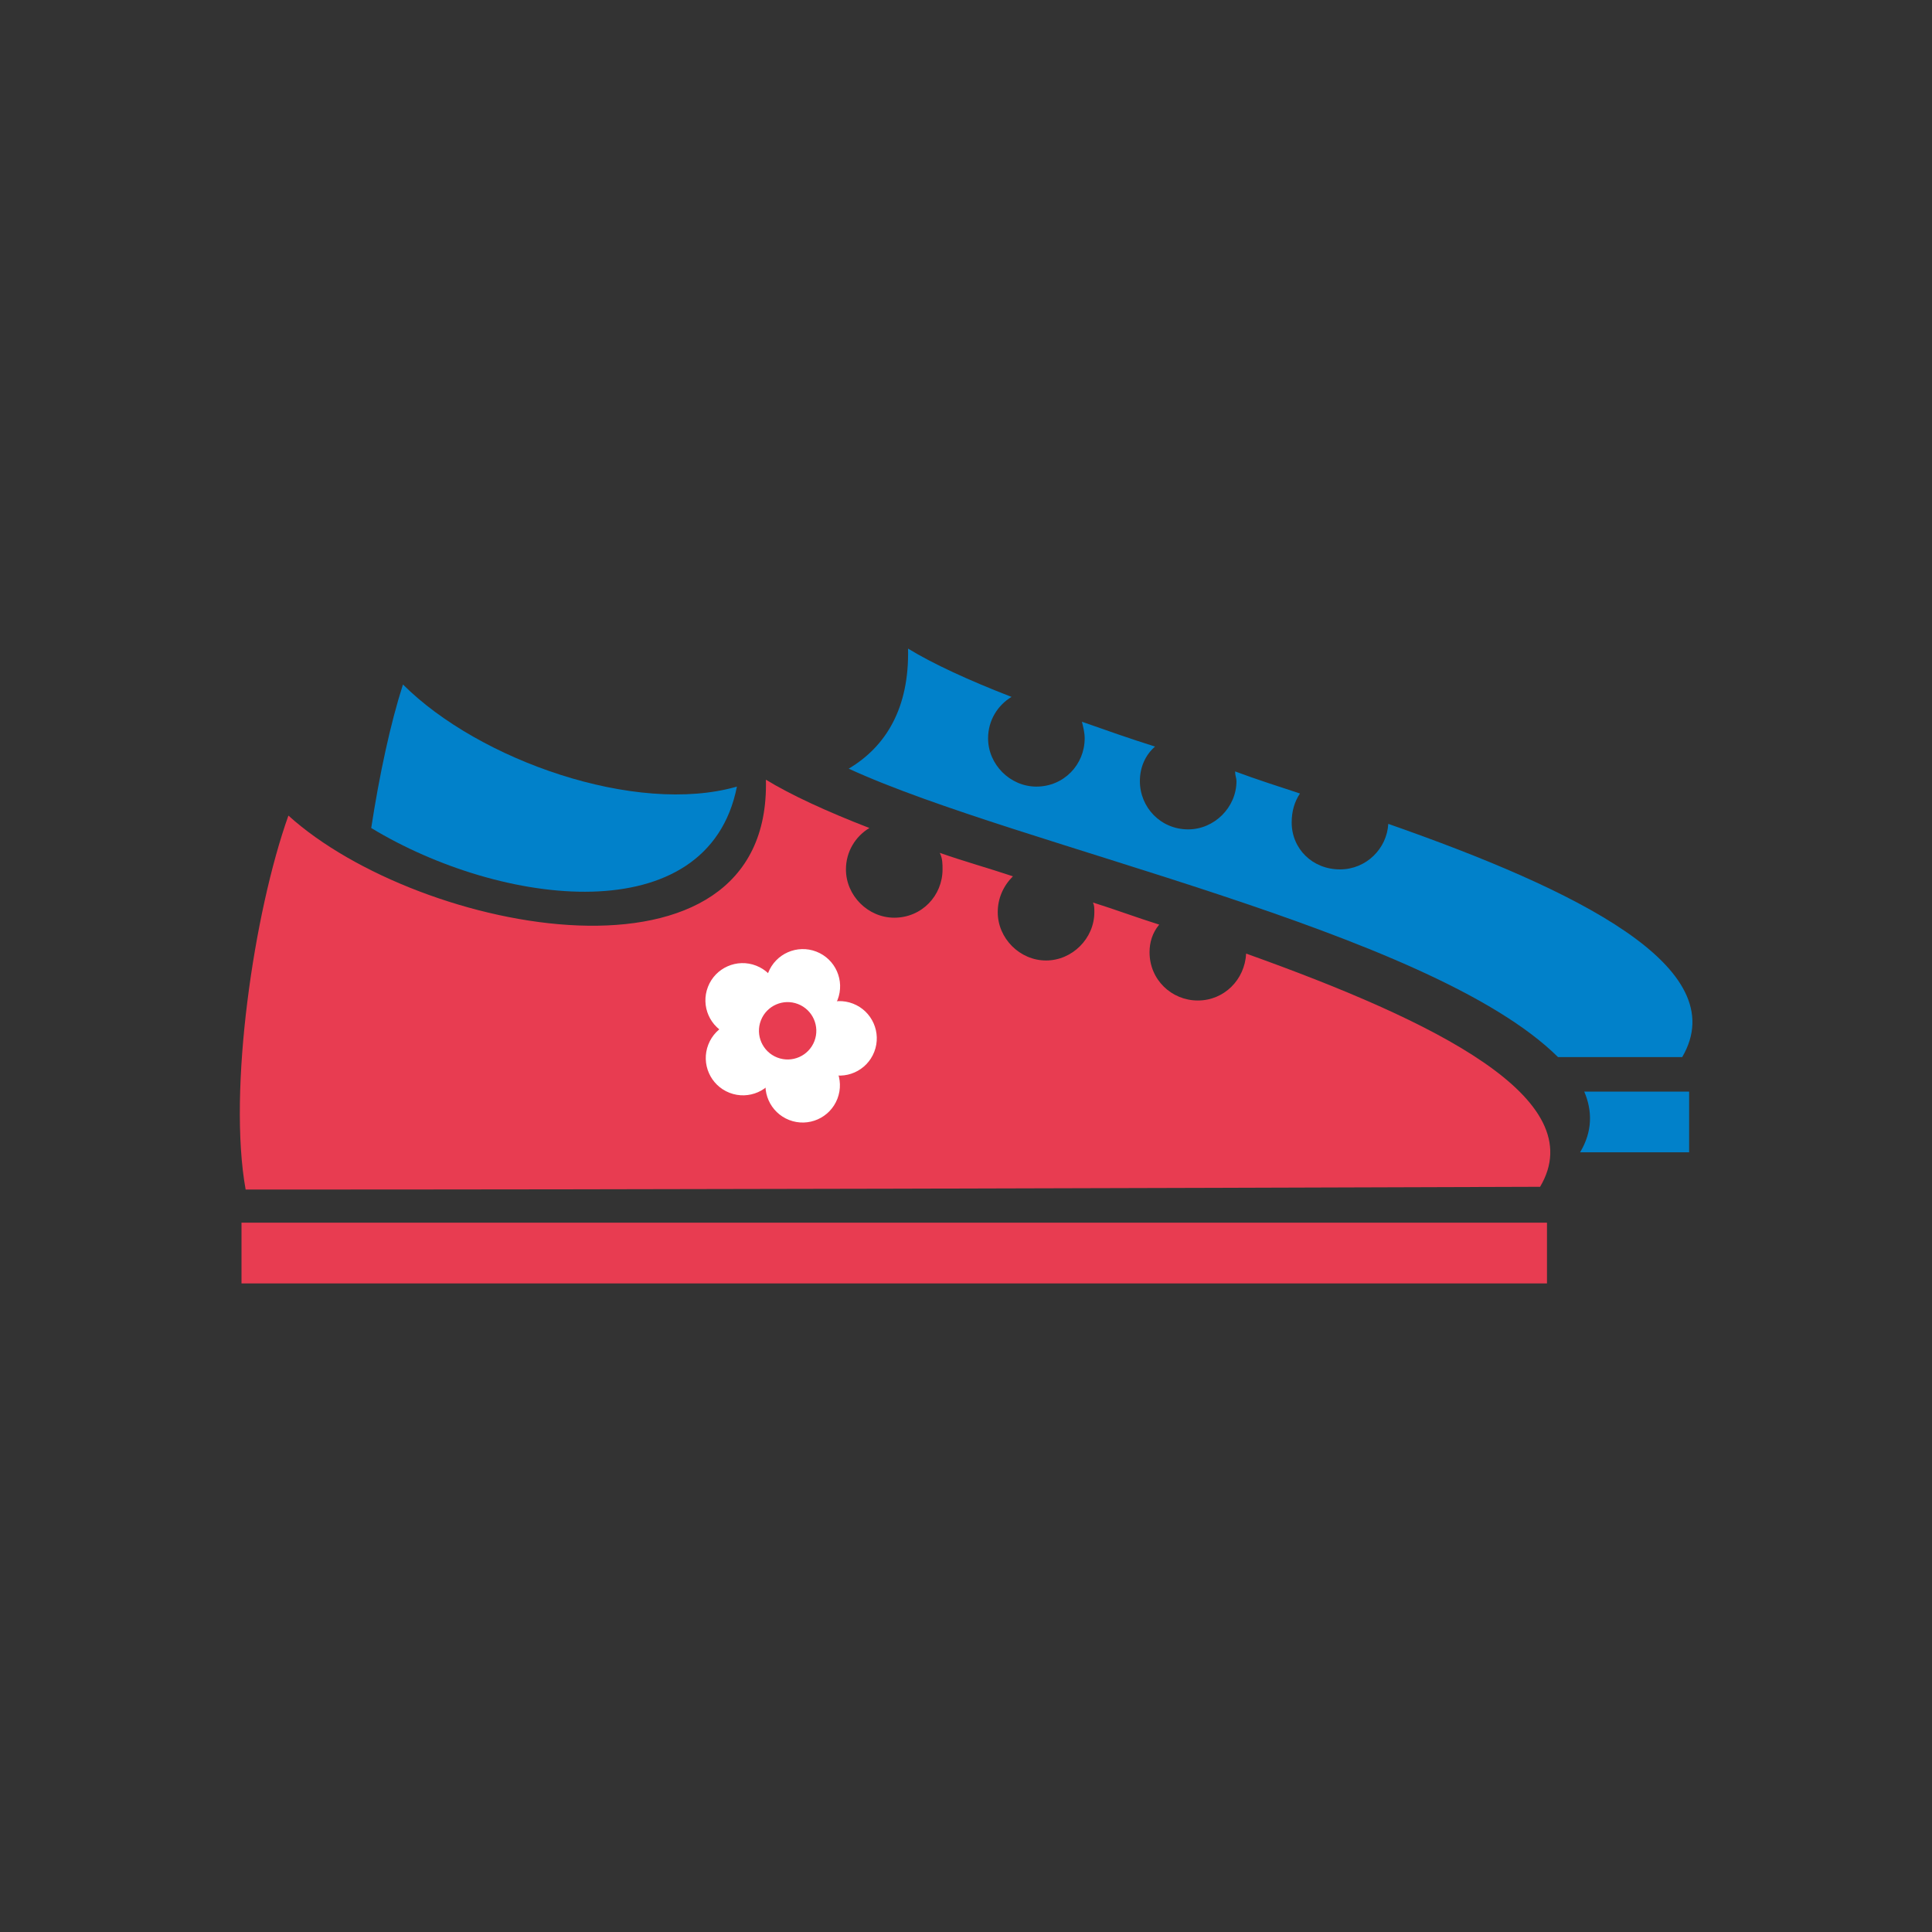 <?xml version="1.0" encoding="UTF-8"?>
<!DOCTYPE svg PUBLIC "-//W3C//DTD SVG 1.1//EN" "http://www.w3.org/Graphics/SVG/1.1/DTD/svg11.dtd">
<!-- Creator: CorelDRAW 2017 -->
<svg xmlns="http://www.w3.org/2000/svg" xml:space="preserve" width="461px" height="461px" version="1.1" style="shape-rendering:geometricPrecision; text-rendering:geometricPrecision; image-rendering:optimizeQuality; fill-rule:evenodd; clip-rule:evenodd"
viewBox="0 0 1400000 1400000"
 xmlns:xlink="http://www.w3.org/1999/xlink">
 <rect x="0" y="0" width="1400000" height="1400000" fill="#333333" stroke="none"/>
 <defs>
  <style type="text/css">
   <![CDATA[
    .fil0 {fill:none}
    .fil1 {fill:#0181CA}
    .fil5 {fill:#E83C51}
    .fil2 {fill:#E83C51}
    .fil3 {fill:white}
    .fil4 {fill:white}
   ]]>
  </style>
 </defs>
 <g id="Layer_x0020_1">
  <g id="_2407531006864">
   <circle class="fil0" cx="700000" cy="700000" r="700000"/>
   <path class="fil1" d="M1129000 766000l90000 0c38000,-65000 -76000,-121000 -213000,-169000 -1000,18000 -16000,33000 -35000,33000 -20000,0 -35000,-15000 -35000,-34000 0,-8000 2000,-15000 6000,-21000 -15000,-5000 -31000,-10000 -47000,-16000 0,3000 1000,5000 1000,7000 0,19000 -16000,35000 -35000,35000 -20000,0 -35000,-16000 -35000,-35000 0,-10000 4000,-19000 11000,-25000 -19000,-6000 -36000,-12000 -53000,-18000 1000,4000 2000,8000 2000,12000 0,19000 -15000,35000 -35000,35000 -19000,0 -35000,-16000 -35000,-35000 0,-13000 7000,-24000 17000,-30000 -31000,-12000 -57000,-24000 -75000,-35000 1000,43000 -16000,71000 -43000,87000 124000,57000 421000,117000 514000,209000z"/>
   <path class="fil1" d="M292000 496000c-9000,28000 -17000,65000 -23000,104000 94000,57000 244000,76000 265000,-30000 -73000,21000 -187000,-19000 -242000,-74000z"/>
   <path class="fil1" d="M1148000 791000l76000 0 0 44000 -79000 0c9000,-15000 9000,-30000 3000,-44000z"/>
   <path class="fil2" d="M175000 886000l946000 0 0 44000 -946000 0 0 -44000zm34000 -295000c-25000,70000 -44000,199000 -31000,271000 313000,0 625000,-1000 938000,-2000 38000,-64000 -76000,-120000 -213000,-169000 -1000,19000 -16000,34000 -35000,34000 -19000,0 -35000,-15000 -35000,-35000 0,-7000 2000,-14000 7000,-20000 -16000,-5000 -32000,-11000 -48000,-16000 1000,2000 1000,4000 1000,7000 0,19000 -16000,35000 -35000,35000 -19000,0 -35000,-16000 -35000,-35000 0,-10000 4000,-19000 11000,-26000 -18000,-6000 -36000,-11000 -53000,-17000 2000,4000 2000,8000 2000,12000 0,19000 -15000,35000 -35000,35000 -19000,0 -35000,-16000 -35000,-35000 0,-13000 7000,-24000 17000,-30000 -31000,-12000 -57000,-24000 -75000,-35000 4000,161000 -251000,112000 -346000,26000z"/>
   <g>
    <circle class="fil3" transform="matrix(-1.677 -0.651 -0.651 1.677 581790 714734)" r="15000"/>
    <circle class="fil4" transform="matrix(-1.677 -0.651 -0.651 1.677 608370 752432)" r="15000"/>
    <circle class="fil4" transform="matrix(-1.677 -0.651 -0.651 1.677 581651 786447)" r="15000"/>
    <circle class="fil4" transform="matrix(-1.677 -0.651 -0.651 1.677 538414 766730)" r="15000"/>
    <circle class="fil4" transform="matrix(-1.677 -0.651 -0.651 1.677 538149 724896)" r="15000"/>
    <circle class="fil5" transform="matrix(-1.292 -0.502 -0.501 1.292 570753 746952)" r="15000"/>
   </g>
  </g>
 </g>
</svg>
